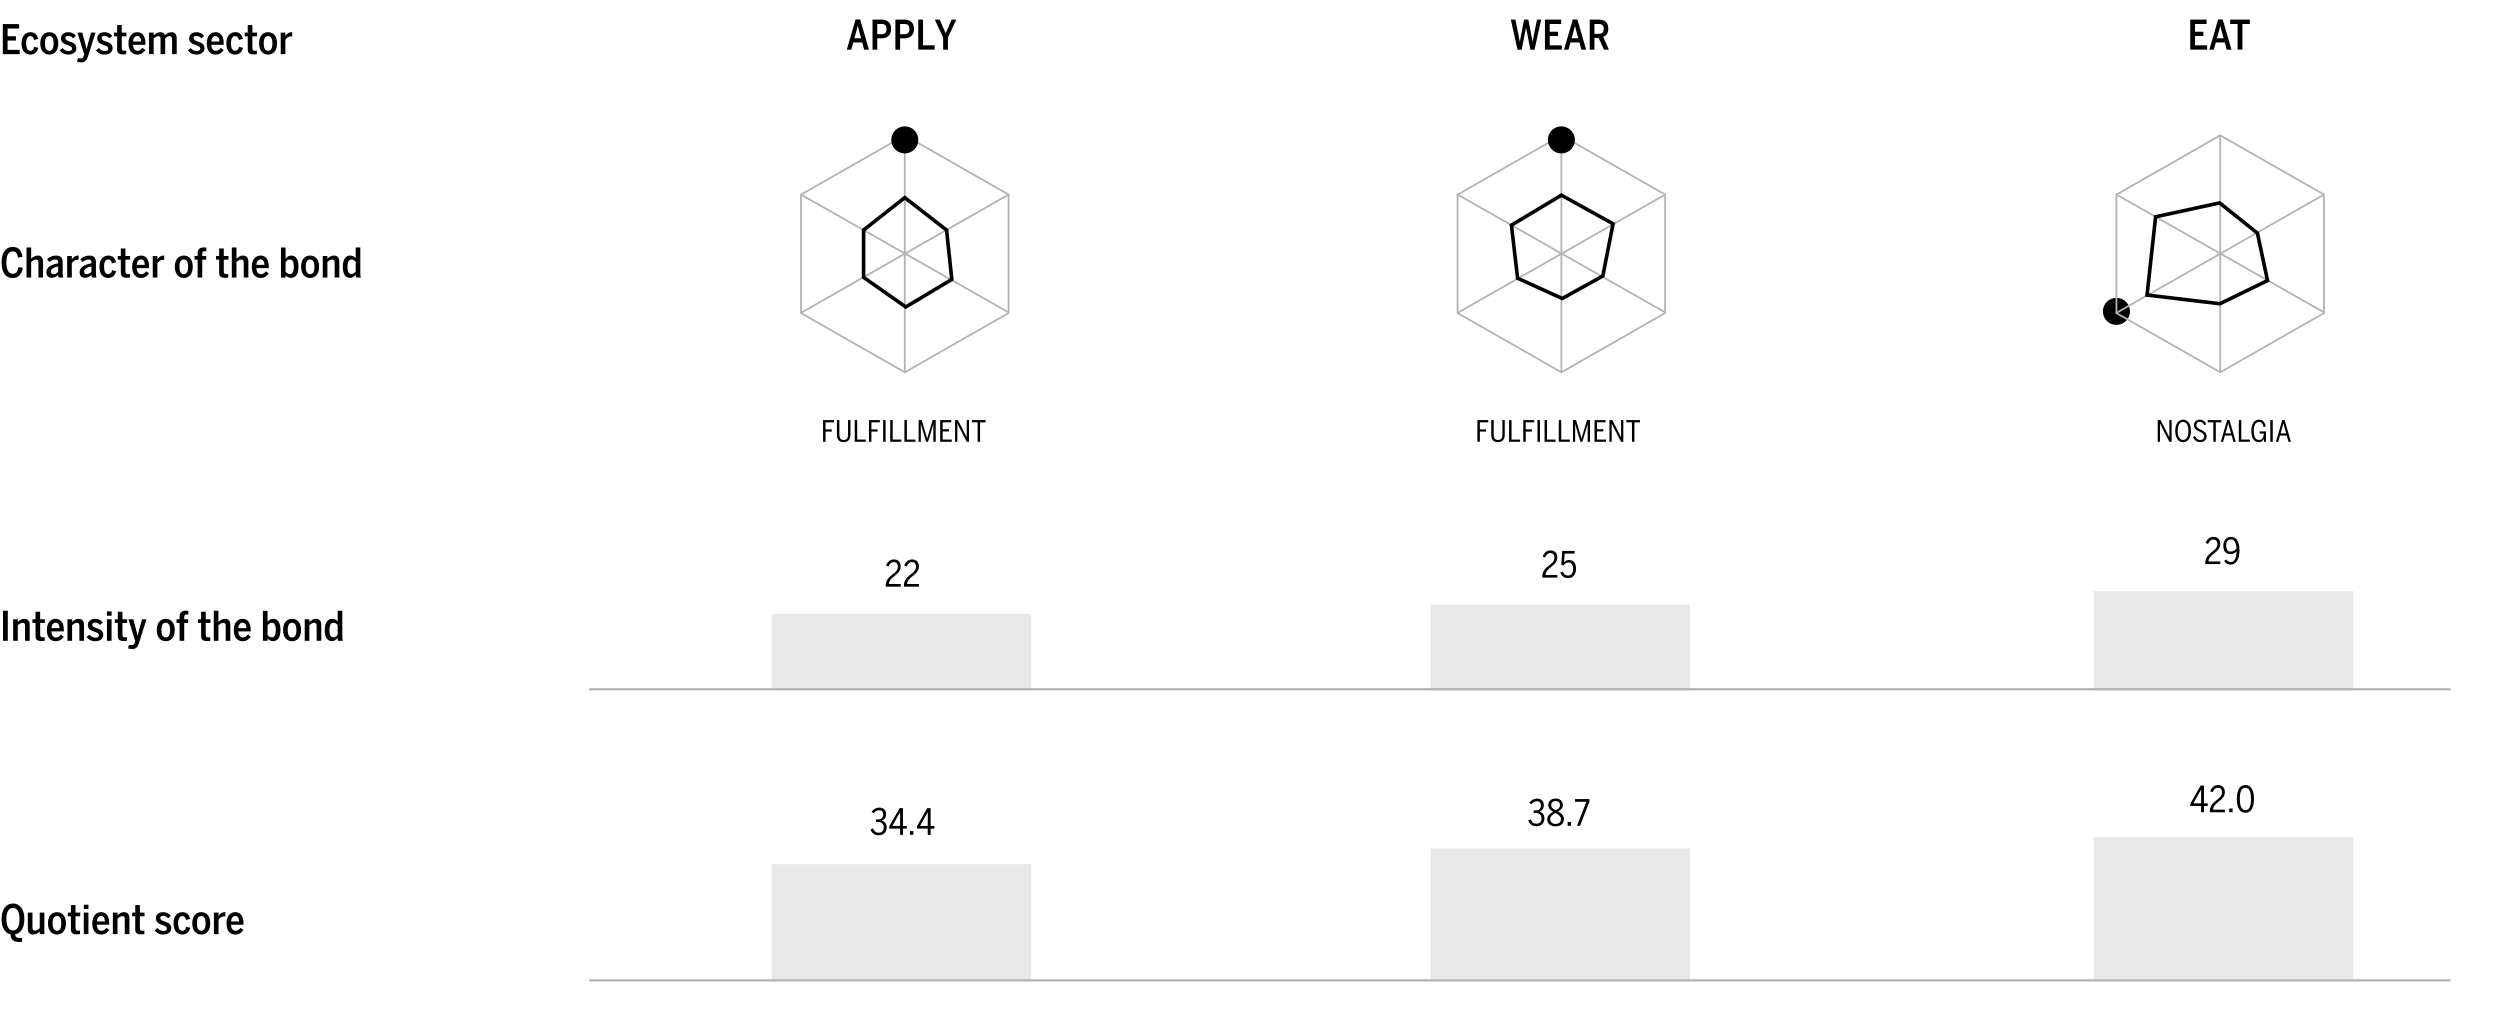 <?xml version="1.0" encoding="UTF-8"?> <svg xmlns="http://www.w3.org/2000/svg" xmlns:xlink="http://www.w3.org/1999/xlink" width="1236px" height="499px" viewBox="0 0 1236 499" version="1.1"><title>Assets / Ecosystems - Body / body_at-a-glance_desktop</title><g id="Assets-/-Ecosystems---Body-/-body_at-a-glance_desktop" stroke="none" stroke-width="1" fill="none" fill-rule="evenodd"><g id="Character-of-the-bon" transform="translate(0.783, 122.07)" fill="#000000" fill-rule="nonzero"><path d="M5.502,15.401 C8.534,15.401 9.959,13.252 10.522,10.341 L8.333,9.979 C7.871,12.369 7.088,13.272 5.522,13.272 C3.454,13.272 2.369,11.365 2.369,7.67 C2.369,4.116 3.434,2.209 5.482,2.209 C7.048,2.209 7.751,3.173 8.152,5.301 L10.361,4.899 C9.879,1.968 8.554,0 5.542,0 C2.249,0 0,2.55 0,7.69 C0,12.911 2.169,15.401 5.502,15.401 Z" id="Path"></path><path d="M12.329,15.14 L14.618,15.14 L14.618,7.49 C15.1,7.008 16.104,6.245 16.987,6.245 C17.871,6.245 18.212,6.747 18.212,7.791 L18.212,15.14 L20.501,15.14 L20.501,7.269 C20.501,5.301 19.517,4.277 17.891,4.277 C16.445,4.277 15.24,5.12 14.618,5.883 L14.618,0.281 L12.329,0.281 L12.329,15.14 Z" id="Path"></path><path d="M24.698,15.26 C26.063,15.26 27.248,14.718 27.971,13.795 C27.971,14.417 28.071,14.738 28.192,15.14 L30.46,15.14 C30.28,14.598 30.199,13.815 30.199,12.53 L30.199,7.63 C30.199,5.421 29.175,4.277 26.927,4.277 C25.2,4.277 23.613,5.02 22.489,6.064 L23.633,7.47 C24.396,6.807 25.461,6.245 26.645,6.245 C27.589,6.245 27.971,6.626 27.971,7.63 L27.971,8.092 C24.135,8.815 22.128,10.301 22.128,12.53 C22.128,14.297 23.192,15.26 24.698,15.26 Z M25.601,13.453 C24.838,13.453 24.356,13.032 24.356,12.148 C24.356,11.044 25.461,10.2 27.971,9.658 L27.971,12.349 C27.388,12.971 26.585,13.453 25.601,13.453 Z" id="Shape"></path><path d="M32.428,15.14 L34.717,15.14 L34.717,8.052 C35.3,7.088 36.284,6.365 37.549,6.365 C37.729,6.365 38.01,6.385 38.071,6.385 L38.131,4.277 L37.93,4.277 C36.304,4.277 35.239,5.281 34.757,6.144 L34.717,6.144 L34.717,4.498 L32.428,4.498 L32.428,15.14 Z" id="Path"></path><path d="M41.143,15.26 C42.508,15.26 43.693,14.718 44.416,13.795 C44.416,14.417 44.516,14.738 44.637,15.14 L46.906,15.14 C46.725,14.598 46.644,13.815 46.644,12.53 L46.644,7.63 C46.644,5.421 45.62,4.277 43.372,4.277 C41.645,4.277 40.058,5.02 38.934,6.064 L40.079,7.47 C40.842,6.807 41.906,6.245 43.09,6.245 C44.034,6.245 44.416,6.626 44.416,7.63 L44.416,8.092 C40.581,8.815 38.573,10.301 38.573,12.53 C38.573,14.297 39.637,15.26 41.143,15.26 Z M42.046,13.453 C41.283,13.453 40.801,13.032 40.801,12.148 C40.801,11.044 41.906,10.2 44.416,9.658 L44.416,12.349 C43.833,12.971 43.03,13.453 42.046,13.453 Z" id="Shape"></path><path d="M52.668,15.361 C54.897,15.361 56.122,13.995 56.644,12.007 L54.656,11.506 C54.315,12.991 53.672,13.473 52.729,13.473 C51.343,13.473 50.66,12.168 50.66,9.819 C50.66,7.229 51.544,6.225 52.729,6.225 C53.733,6.225 54.214,6.827 54.556,8.112 L56.604,7.61 C56.102,5.763 55.158,4.277 52.769,4.277 C50.52,4.277 48.371,5.883 48.371,9.819 C48.371,13.614 50.379,15.361 52.668,15.361 Z" id="Path"></path><path d="M61.905,15.26 C62.487,15.26 63.25,15.2 63.471,15.12 L63.471,13.353 C63.29,13.413 62.889,13.473 62.567,13.473 C61.523,13.473 61.242,13.092 61.242,11.987 L61.242,6.325 L63.551,6.325 L63.551,4.498 L61.242,4.498 L61.242,0.763 L58.953,0.763 L58.953,4.498 L57.427,4.498 L57.427,6.325 L58.953,6.325 L58.953,12.61 C58.953,14.477 59.636,15.26 61.905,15.26 Z" id="Path"></path><path d="M68.953,15.361 C70.68,15.361 72.125,14.377 72.928,13.092 L71.483,12.048 C70.82,12.951 70.178,13.493 69.053,13.493 C67.728,13.493 66.905,12.509 66.804,10.502 L72.949,10.502 L72.949,9.879 C72.949,6.024 71.302,4.277 68.913,4.277 C66.744,4.277 64.555,5.863 64.555,9.819 C64.555,13.654 66.503,15.361 68.953,15.361 Z M66.824,8.895 C67.005,6.907 67.889,6.184 68.892,6.184 C70.117,6.184 70.72,7.128 70.82,8.895 L66.824,8.895 Z" id="Shape"></path><path d="M74.736,15.14 L77.025,15.14 L77.025,8.052 C77.607,7.088 78.591,6.365 79.856,6.365 C80.037,6.365 80.318,6.385 80.378,6.385 L80.438,4.277 L80.237,4.277 C78.611,4.277 77.547,5.281 77.065,6.144 L77.025,6.144 L77.025,4.498 L74.736,4.498 L74.736,15.14 Z" id="Path"></path><path d="M90.096,15.361 C92.486,15.361 94.534,13.614 94.534,9.819 C94.534,5.984 92.486,4.277 90.096,4.277 C87.687,4.277 85.639,5.984 85.639,9.819 C85.639,13.614 87.707,15.361 90.096,15.361 Z M90.096,13.493 C88.53,13.493 87.928,11.987 87.928,9.819 C87.928,7.51 88.631,6.205 90.096,6.205 C91.622,6.205 92.245,7.67 92.245,9.819 C92.245,12.168 91.562,13.493 90.096,13.493 Z" id="Shape"></path><path d="M96.923,15.14 L99.212,15.14 L99.212,6.325 L101.16,6.325 L101.16,4.498 L99.212,4.498 L99.212,3.353 C99.212,2.349 99.795,2.108 100.558,2.108 C100.698,2.108 101.16,2.128 101.24,2.148 L101.24,0.301 C101.16,0.281 100.457,0.241 100.076,0.241 C97.666,0.241 96.923,1.446 96.923,3.193 L96.923,4.498 L95.397,4.498 L95.397,6.325 L96.923,6.325 L96.923,15.14 Z" id="Path"></path><path d="M110.517,15.26 C111.099,15.26 111.862,15.2 112.083,15.12 L112.083,13.353 C111.903,13.413 111.501,13.473 111.18,13.473 C110.136,13.473 109.855,13.092 109.855,11.987 L109.855,6.325 L112.164,6.325 L112.164,4.498 L109.855,4.498 L109.855,0.763 L107.565,0.763 L107.565,4.498 L106.039,4.498 L106.039,6.325 L107.565,6.325 L107.565,12.61 C107.565,14.477 108.248,15.26 110.517,15.26 Z" id="Path"></path><path d="M113.83,15.14 L116.119,15.14 L116.119,7.49 C116.601,7.008 117.605,6.245 118.489,6.245 C119.372,6.245 119.714,6.747 119.714,7.791 L119.714,15.14 L122.003,15.14 L122.003,7.269 C122.003,5.301 121.019,4.277 119.392,4.277 C117.947,4.277 116.742,5.12 116.119,5.883 L116.119,0.281 L113.83,0.281 L113.83,15.14 Z" id="Path"></path><path d="M128.107,15.361 C129.834,15.361 131.279,14.377 132.082,13.092 L130.637,12.048 C129.974,12.951 129.332,13.493 128.207,13.493 C126.882,13.493 126.059,12.509 125.958,10.502 L132.103,10.502 L132.103,9.879 C132.103,6.024 130.456,4.277 128.067,4.277 C125.898,4.277 123.709,5.863 123.709,9.819 C123.709,13.654 125.657,15.361 128.107,15.361 Z M125.978,8.895 C126.159,6.907 127.043,6.184 128.046,6.184 C129.271,6.184 129.874,7.128 129.974,8.895 L125.978,8.895 Z" id="Shape"></path><path d="M143.126,15.301 C145.214,15.301 146.801,13.634 146.801,9.799 C146.801,5.984 145.335,4.277 143.267,4.277 C141.921,4.277 141.038,5 140.415,5.803 L140.415,0.301 L138.126,0.301 L138.126,15.14 L140.415,15.14 L140.415,13.995 C141.058,14.819 141.901,15.301 143.126,15.301 Z M142.504,13.433 C141.721,13.433 140.998,13.011 140.415,12.289 L140.415,7.449 C140.978,6.827 141.64,6.225 142.484,6.225 C143.749,6.225 144.492,7.349 144.492,9.819 C144.492,12.389 143.749,13.433 142.504,13.433 Z" id="Shape"></path><path d="M152.543,15.361 C154.933,15.361 156.981,13.614 156.981,9.819 C156.981,5.984 154.933,4.277 152.543,4.277 C150.134,4.277 148.086,5.984 148.086,9.819 C148.086,13.614 150.154,15.361 152.543,15.361 Z M152.543,13.493 C150.977,13.493 150.375,11.987 150.375,9.819 C150.375,7.51 151.078,6.205 152.543,6.205 C154.069,6.205 154.692,7.67 154.692,9.819 C154.692,12.168 154.009,13.493 152.543,13.493 Z" id="Shape"></path><path d="M158.788,15.14 L161.077,15.14 L161.077,7.49 C161.559,7.008 162.563,6.245 163.446,6.245 C164.33,6.245 164.671,6.747 164.671,7.791 L164.671,15.14 L166.96,15.14 L166.96,7.269 C166.96,5.301 165.977,4.277 164.35,4.277 C162.904,4.277 161.7,5.12 161.077,5.883 L161.077,4.498 L158.788,4.498 L158.788,15.14 Z" id="Path"></path><path d="M172.221,15.301 C173.567,15.301 174.45,14.558 175.072,13.754 C175.072,14.096 175.153,14.819 175.273,15.14 L177.623,15.14 C177.422,14.598 177.362,13.815 177.362,12.53 L177.362,0.281 L175.072,0.281 L175.072,5.622 C174.39,4.759 173.587,4.277 172.362,4.277 C170.274,4.277 168.687,5.984 168.687,9.819 C168.687,13.634 170.153,15.301 172.221,15.301 Z M173.004,13.433 C171.739,13.433 170.996,12.349 170.996,9.879 C170.996,7.309 171.739,6.225 172.984,6.225 C173.767,6.225 174.49,6.646 175.072,7.369 L175.072,12.228 C174.651,12.73 173.727,13.433 173.004,13.433 Z" id="Shape"></path></g><g id="Ecosystem-sector" transform="translate(1.385, 11.914)" fill="#000000" fill-rule="nonzero"><polygon id="Path" points="0 14.859 8.353 14.859 8.353 12.73 2.369 12.73 2.369 8.132 6.486 8.132 6.486 6.004 2.369 6.004 2.369 2.189 8.052 2.189 8.052 0 0 0"></polygon><path d="M13.554,15.08 C15.782,15.08 17.007,13.714 17.529,11.726 L15.541,11.224 C15.2,12.71 14.558,13.192 13.614,13.192 C12.228,13.192 11.546,11.887 11.546,9.538 C11.546,6.947 12.429,5.944 13.614,5.944 C14.618,5.944 15.1,6.546 15.441,7.831 L17.489,7.329 C16.987,5.482 16.043,3.996 13.654,3.996 C11.405,3.996 9.257,5.602 9.257,9.538 C9.257,13.333 11.265,15.08 13.554,15.08 Z" id="Path"></path><path d="M22.991,15.08 C25.38,15.08 27.428,13.333 27.428,9.538 C27.428,5.703 25.38,3.996 22.991,3.996 C20.581,3.996 18.533,5.703 18.533,9.538 C18.533,13.333 20.601,15.08 22.991,15.08 Z M22.991,13.212 C21.425,13.212 20.822,11.706 20.822,9.538 C20.822,7.229 21.525,5.923 22.991,5.923 C24.517,5.923 25.139,7.389 25.139,9.538 C25.139,11.887 24.457,13.212 22.991,13.212 Z" id="Shape"></path><path d="M32.448,15.08 C34.577,15.08 36.384,13.955 36.384,11.967 C36.384,8.012 30.942,9.196 30.942,6.907 C30.942,6.205 31.444,5.803 32.408,5.803 C33.372,5.803 34.235,6.365 34.818,7.048 L36.183,5.803 C35.32,4.679 33.934,3.996 32.428,3.996 C30.38,3.996 28.774,5.1 28.774,7.028 C28.774,10.943 34.235,9.799 34.235,12.108 C34.235,12.931 33.573,13.313 32.489,13.313 C31.424,13.313 30.32,12.791 29.537,11.827 L28.131,13.011 C29.055,14.256 30.501,15.08 32.448,15.08 Z" id="Path"></path><path d="M38.793,18.915 C40.721,18.915 41.504,17.931 42.127,15.963 L45.821,4.217 L43.613,4.217 L42.287,8.955 C41.966,10.16 41.725,11.104 41.444,12.309 L41.404,12.309 C41.163,11.124 40.922,10.22 40.601,9.056 L39.275,4.217 L36.906,4.217 L40.239,14.979 L40.018,15.682 C39.717,16.606 39.376,17.007 38.573,17.007 C37.97,17.007 37.408,16.887 37.147,16.827 L36.705,18.634 C37.087,18.754 37.81,18.915 38.793,18.915 Z" id="Path"></path><path d="M50.359,15.08 C52.488,15.08 54.295,13.955 54.295,11.967 C54.295,8.012 48.853,9.196 48.853,6.907 C48.853,6.205 49.355,5.803 50.319,5.803 C51.283,5.803 52.146,6.365 52.729,7.048 L54.094,5.803 C53.231,4.679 51.845,3.996 50.339,3.996 C48.291,3.996 46.685,5.1 46.685,7.028 C46.685,10.943 52.146,9.799 52.146,12.108 C52.146,12.931 51.484,13.313 50.399,13.313 C49.335,13.313 48.231,12.791 47.448,11.827 L46.042,13.011 C46.966,14.256 48.411,15.08 50.359,15.08 Z" id="Path"></path><path d="M59.475,14.979 C60.058,14.979 60.821,14.919 61.041,14.839 L61.041,13.072 C60.861,13.132 60.459,13.192 60.138,13.192 C59.094,13.192 58.813,12.811 58.813,11.706 L58.813,6.044 L61.122,6.044 L61.122,4.217 L58.813,4.217 L58.813,0.482 L56.524,0.482 L56.524,4.217 L54.998,4.217 L54.998,6.044 L56.524,6.044 L56.524,12.329 C56.524,14.196 57.206,14.979 59.475,14.979 Z" id="Path"></path><path d="M66.523,15.08 C68.25,15.08 69.696,14.096 70.499,12.811 L69.053,11.767 C68.391,12.67 67.748,13.212 66.624,13.212 C65.298,13.212 64.475,12.228 64.375,10.22 L70.519,10.22 L70.519,9.598 C70.519,5.743 68.872,3.996 66.483,3.996 C64.314,3.996 62.126,5.582 62.126,9.538 C62.126,13.373 64.073,15.08 66.523,15.08 Z M64.395,8.614 C64.575,6.626 65.459,5.903 66.463,5.903 C67.688,5.903 68.29,6.847 68.391,8.614 L64.395,8.614 Z" id="Shape"></path><path d="M72.306,14.859 L74.595,14.859 L74.595,7.188 C75.298,6.506 76.141,5.964 76.824,5.964 C77.748,5.964 77.988,6.466 77.988,7.51 L77.988,14.859 L80.278,14.859 L80.278,7.028 C80.739,6.646 81.583,5.964 82.466,5.964 C83.35,5.964 83.691,6.466 83.691,7.51 L83.691,14.859 L85.98,14.859 L85.98,6.988 C85.98,5.02 84.996,3.996 83.37,3.996 C81.924,3.996 80.8,4.799 80.137,5.562 C79.876,4.458 79.193,3.996 77.748,3.996 C76.483,3.996 75.218,4.839 74.595,5.602 L74.595,4.217 L72.306,4.217 L72.306,14.859 Z" id="Path"></path><path d="M95.799,15.08 C97.927,15.08 99.734,13.955 99.734,11.967 C99.734,8.012 94.293,9.196 94.293,6.907 C94.293,6.205 94.795,5.803 95.759,5.803 C96.723,5.803 97.586,6.365 98.168,7.048 L99.534,5.803 C98.67,4.679 97.285,3.996 95.779,3.996 C93.731,3.996 92.124,5.1 92.124,7.028 C92.124,10.943 97.586,9.799 97.586,12.108 C97.586,12.931 96.923,13.313 95.839,13.313 C94.775,13.313 93.671,12.791 92.887,11.827 L91.482,13.011 C92.406,14.256 93.851,15.08 95.799,15.08 Z" id="Path"></path><path d="M105.236,15.08 C106.963,15.08 108.409,14.096 109.212,12.811 L107.766,11.767 C107.104,12.67 106.461,13.212 105.337,13.212 C104.011,13.212 103.188,12.228 103.088,10.22 L109.232,10.22 L109.232,9.598 C109.232,5.743 107.586,3.996 105.196,3.996 C103.028,3.996 100.839,5.582 100.839,9.538 C100.839,13.373 102.787,15.08 105.236,15.08 Z M103.108,8.614 C103.289,6.626 104.172,5.903 105.176,5.903 C106.401,5.903 107.003,6.847 107.104,8.614 L103.108,8.614 Z" id="Shape"></path><path d="M114.814,15.08 C117.043,15.08 118.268,13.714 118.79,11.726 L116.802,11.224 C116.461,12.71 115.818,13.192 114.874,13.192 C113.489,13.192 112.806,11.887 112.806,9.538 C112.806,6.947 113.69,5.944 114.874,5.944 C115.878,5.944 116.36,6.546 116.702,7.831 L118.75,7.329 C118.248,5.482 117.304,3.996 114.915,3.996 C112.666,3.996 110.517,5.602 110.517,9.538 C110.517,13.333 112.525,15.08 114.814,15.08 Z" id="Path"></path><path d="M124.051,14.979 C124.633,14.979 125.396,14.919 125.617,14.839 L125.617,13.072 C125.436,13.132 125.035,13.192 124.713,13.192 C123.669,13.192 123.388,12.811 123.388,11.706 L123.388,6.044 L125.697,6.044 L125.697,4.217 L123.388,4.217 L123.388,0.482 L121.099,0.482 L121.099,4.217 L119.573,4.217 L119.573,6.044 L121.099,6.044 L121.099,12.329 C121.099,14.196 121.782,14.979 124.051,14.979 Z" id="Path"></path><path d="M131.159,15.08 C133.548,15.08 135.596,13.333 135.596,9.538 C135.596,5.703 133.548,3.996 131.159,3.996 C128.749,3.996 126.701,5.703 126.701,9.538 C126.701,13.333 128.769,15.08 131.159,15.08 Z M131.159,13.212 C129.593,13.212 128.99,11.706 128.99,9.538 C128.99,7.229 129.693,5.923 131.159,5.923 C132.685,5.923 133.307,7.389 133.307,9.538 C133.307,11.887 132.625,13.212 131.159,13.212 Z" id="Shape"></path><path d="M137.403,14.859 L139.693,14.859 L139.693,7.771 C140.275,6.807 141.259,6.084 142.524,6.084 C142.704,6.084 142.986,6.104 143.046,6.104 L143.106,3.996 L142.905,3.996 C141.279,3.996 140.215,5 139.733,5.863 L139.693,5.863 L139.693,4.217 L137.403,4.217 L137.403,14.859 Z" id="Path"></path></g><g id="Intensity-of-the-bon" transform="translate(1.486, 301.91)" fill="#000000" fill-rule="nonzero"><polygon id="Path" points="0 14.899 2.369 14.899 2.369 0.04 0 0.04"></polygon><path d="M5.02,14.899 L7.309,14.899 L7.309,7.249 C7.791,6.767 8.795,6.004 9.678,6.004 C10.562,6.004 10.903,6.506 10.903,7.55 L10.903,14.899 L13.192,14.899 L13.192,7.028 C13.192,5.06 12.208,4.036 10.582,4.036 C9.136,4.036 7.931,4.879 7.309,5.642 L7.309,4.257 L5.02,4.257 L5.02,14.899 Z" id="Path"></path><path d="M19.035,15.019 C19.618,15.019 20.381,14.959 20.601,14.879 L20.601,13.112 C20.421,13.172 20.019,13.232 19.698,13.232 C18.654,13.232 18.373,12.851 18.373,11.746 L18.373,6.084 L20.682,6.084 L20.682,4.257 L18.373,4.257 L18.373,0.522 L16.084,0.522 L16.084,4.257 L14.558,4.257 L14.558,6.084 L16.084,6.084 L16.084,12.369 C16.084,14.236 16.766,15.019 19.035,15.019 Z" id="Path"></path><path d="M26.083,15.12 C27.81,15.12 29.256,14.136 30.059,12.851 L28.613,11.807 C27.951,12.71 27.308,13.252 26.184,13.252 C24.858,13.252 24.035,12.269 23.935,10.261 L30.079,10.261 L30.079,9.638 C30.079,5.783 28.432,4.036 26.043,4.036 C23.874,4.036 21.686,5.622 21.686,9.578 C21.686,13.413 23.633,15.12 26.083,15.12 Z M23.955,8.654 C24.135,6.666 25.019,5.944 26.023,5.944 C27.248,5.944 27.85,6.887 27.951,8.654 L23.955,8.654 Z" id="Shape"></path><path d="M31.866,14.899 L34.155,14.899 L34.155,7.249 C34.637,6.767 35.641,6.004 36.524,6.004 C37.408,6.004 37.749,6.506 37.749,7.55 L37.749,14.899 L40.038,14.899 L40.038,7.028 C40.038,5.06 39.054,4.036 37.428,4.036 C35.982,4.036 34.778,4.879 34.155,5.642 L34.155,4.257 L31.866,4.257 L31.866,14.899 Z" id="Path"></path><path d="M45.62,15.12 C47.749,15.12 49.556,13.995 49.556,12.007 C49.556,8.052 44.114,9.237 44.114,6.947 C44.114,6.245 44.616,5.843 45.58,5.843 C46.544,5.843 47.408,6.405 47.99,7.088 L49.355,5.843 C48.492,4.719 47.106,4.036 45.6,4.036 C43.552,4.036 41.946,5.14 41.946,7.068 C41.946,10.983 47.408,9.839 47.408,12.148 C47.408,12.971 46.745,13.353 45.661,13.353 C44.596,13.353 43.492,12.831 42.709,11.867 L41.303,13.052 C42.227,14.297 43.673,15.12 45.62,15.12 Z" id="Path"></path><path d="M51.383,2.51 L53.692,2.51 L53.692,0.361 L51.383,0.361 L51.383,2.51 Z M51.383,14.899 L53.672,14.899 L53.672,4.257 L51.383,4.257 L51.383,14.899 Z" id="Shape"></path><path d="M59.716,15.019 C60.299,15.019 61.062,14.959 61.282,14.879 L61.282,13.112 C61.102,13.172 60.7,13.232 60.379,13.232 C59.335,13.232 59.054,12.851 59.054,11.746 L59.054,6.084 L61.363,6.084 L61.363,4.257 L59.054,4.257 L59.054,0.522 L56.765,0.522 L56.765,4.257 L55.238,4.257 L55.238,6.084 L56.765,6.084 L56.765,12.369 C56.765,14.236 57.447,15.019 59.716,15.019 Z" id="Path"></path><path d="M63.913,18.955 C65.84,18.955 66.624,17.971 67.246,16.003 L70.941,4.257 L68.732,4.257 L67.407,8.996 C67.085,10.2 66.844,11.144 66.563,12.349 L66.523,12.349 C66.282,11.164 66.041,10.261 65.72,9.096 L64.395,4.257 L62.025,4.257 L65.359,15.019 L65.138,15.722 C64.836,16.646 64.495,17.047 63.692,17.047 C63.09,17.047 62.527,16.927 62.266,16.867 L61.825,18.674 C62.206,18.794 62.929,18.955 63.913,18.955 Z" id="Path"></path><path d="M80.478,15.12 C82.868,15.12 84.916,13.373 84.916,9.578 C84.916,5.743 82.868,4.036 80.478,4.036 C78.069,4.036 76.021,5.743 76.021,9.578 C76.021,13.373 78.089,15.12 80.478,15.12 Z M80.478,13.252 C78.912,13.252 78.31,11.746 78.31,9.578 C78.31,7.269 79.013,5.964 80.478,5.964 C82.004,5.964 82.627,7.429 82.627,9.578 C82.627,11.927 81.944,13.252 80.478,13.252 Z" id="Shape"></path><path d="M87.305,14.899 L89.594,14.899 L89.594,6.084 L91.542,6.084 L91.542,4.257 L89.594,4.257 L89.594,3.112 C89.594,2.108 90.177,1.867 90.94,1.867 C91.08,1.867 91.542,1.887 91.622,1.908 L91.622,0.06 C91.542,0.04 90.839,0 90.458,0 C88.048,0 87.305,1.205 87.305,2.952 L87.305,4.257 L85.779,4.257 L85.779,6.084 L87.305,6.084 L87.305,14.899 Z" id="Path"></path><path d="M100.899,15.019 C101.481,15.019 102.244,14.959 102.465,14.879 L102.465,13.112 C102.285,13.172 101.883,13.232 101.562,13.232 C100.518,13.232 100.236,12.851 100.236,11.746 L100.236,6.084 L102.546,6.084 L102.546,4.257 L100.236,4.257 L100.236,0.522 L97.947,0.522 L97.947,4.257 L96.421,4.257 L96.421,6.084 L97.947,6.084 L97.947,12.369 C97.947,14.236 98.63,15.019 100.899,15.019 Z" id="Path"></path><path d="M104.212,14.899 L106.501,14.899 L106.501,7.249 C106.983,6.767 107.987,6.004 108.871,6.004 C109.754,6.004 110.095,6.506 110.095,7.55 L110.095,14.899 L112.385,14.899 L112.385,7.028 C112.385,5.06 111.401,4.036 109.774,4.036 C108.328,4.036 107.124,4.879 106.501,5.642 L106.501,0.04 L104.212,0.04 L104.212,14.899 Z" id="Path"></path><path d="M118.489,15.12 C120.216,15.12 121.661,14.136 122.464,12.851 L121.019,11.807 C120.356,12.71 119.714,13.252 118.589,13.252 C117.264,13.252 116.441,12.269 116.34,10.261 L122.484,10.261 L122.484,9.638 C122.484,5.783 120.838,4.036 118.449,4.036 C116.28,4.036 114.091,5.622 114.091,9.578 C114.091,13.413 116.039,15.12 118.489,15.12 Z M116.36,8.654 C116.541,6.666 117.424,5.944 118.428,5.944 C119.653,5.944 120.256,6.887 120.356,8.654 L116.36,8.654 Z" id="Shape"></path><path d="M133.508,15.06 C135.596,15.06 137.183,13.393 137.183,9.558 C137.183,5.743 135.717,4.036 133.649,4.036 C132.303,4.036 131.42,4.759 130.797,5.562 L130.797,0.06 L128.508,0.06 L128.508,14.899 L130.797,14.899 L130.797,13.754 C131.44,14.578 132.283,15.06 133.508,15.06 Z M132.886,13.192 C132.103,13.192 131.38,12.771 130.797,12.048 L130.797,7.209 C131.36,6.586 132.022,5.984 132.866,5.984 C134.131,5.984 134.873,7.108 134.873,9.578 C134.873,12.148 134.131,13.192 132.886,13.192 Z" id="Shape"></path><path d="M142.925,15.12 C145.315,15.12 147.363,13.373 147.363,9.578 C147.363,5.743 145.315,4.036 142.925,4.036 C140.516,4.036 138.468,5.743 138.468,9.578 C138.468,13.373 140.536,15.12 142.925,15.12 Z M142.925,13.252 C141.359,13.252 140.757,11.746 140.757,9.578 C140.757,7.269 141.46,5.964 142.925,5.964 C144.451,5.964 145.074,7.429 145.074,9.578 C145.074,11.927 144.391,13.252 142.925,13.252 Z" id="Shape"></path><path d="M149.17,14.899 L151.459,14.899 L151.459,7.249 C151.941,6.767 152.945,6.004 153.828,6.004 C154.712,6.004 155.053,6.506 155.053,7.55 L155.053,14.899 L157.342,14.899 L157.342,7.028 C157.342,5.06 156.358,4.036 154.732,4.036 C153.286,4.036 152.082,4.879 151.459,5.642 L151.459,4.257 L149.17,4.257 L149.17,14.899 Z" id="Path"></path><path d="M162.603,15.06 C163.948,15.06 164.832,14.317 165.454,13.513 C165.454,13.855 165.535,14.578 165.655,14.899 L168.005,14.899 C167.804,14.357 167.743,13.574 167.743,12.289 L167.743,0.04 L165.454,0.04 L165.454,5.381 C164.772,4.518 163.969,4.036 162.744,4.036 C160.655,4.036 159.069,5.743 159.069,9.578 C159.069,13.393 160.535,15.06 162.603,15.06 Z M163.386,13.192 C162.121,13.192 161.378,12.108 161.378,9.638 C161.378,7.068 162.121,5.984 163.366,5.984 C164.149,5.984 164.872,6.405 165.454,7.128 L165.454,11.987 C165.033,12.489 164.109,13.192 163.386,13.192 Z" id="Shape"></path></g><g id="Quotient-score" transform="translate(0.783, 446.687)" fill="#000000" fill-rule="nonzero"><path d="M8.554,19.015 L10.14,19.015 L10.14,17.027 L9.297,17.027 C7.67,17.027 6.867,16.786 6.686,15.26 C9.317,14.819 11.265,12.369 11.265,7.71 C11.265,2.55 8.795,0 5.662,0 C2.49,0 0,2.55 0,7.71 C0,12.188 1.847,14.718 4.417,15.22 C4.438,17.409 5.502,19.015 8.554,19.015 Z M5.662,13.333 C3.594,13.333 2.369,11.325 2.369,7.71 C2.369,4.096 3.594,2.189 5.662,2.189 C7.69,2.189 8.875,4.096 8.875,7.71 C8.875,11.325 7.69,13.333 5.662,13.333 Z" id="Shape"></path><path d="M15.582,15.361 C17.027,15.361 18.152,14.558 18.855,13.754 L18.855,15.14 L21.144,15.14 L21.144,4.498 L18.855,4.498 L18.855,12.168 C18.172,12.831 17.369,13.413 16.525,13.413 C15.602,13.413 15.26,12.931 15.26,11.887 L15.26,4.498 L12.971,4.498 L12.971,12.369 C12.971,14.337 13.955,15.361 15.582,15.361 Z" id="Path"></path><path d="M27.388,15.361 C29.778,15.361 31.826,13.614 31.826,9.819 C31.826,5.984 29.778,4.277 27.388,4.277 C24.979,4.277 22.931,5.984 22.931,9.819 C22.931,13.614 24.999,15.361 27.388,15.361 Z M27.388,13.493 C25.822,13.493 25.22,11.987 25.22,9.819 C25.22,7.51 25.923,6.205 27.388,6.205 C28.914,6.205 29.537,7.67 29.537,9.819 C29.537,12.168 28.854,13.493 27.388,13.493 Z" id="Shape"></path><path d="M37.227,15.26 C37.81,15.26 38.573,15.2 38.793,15.12 L38.793,13.353 C38.613,13.413 38.211,13.473 37.89,13.473 C36.846,13.473 36.565,13.092 36.565,11.987 L36.565,6.325 L38.874,6.325 L38.874,4.498 L36.565,4.498 L36.565,0.763 L34.276,0.763 L34.276,4.498 L32.75,4.498 L32.75,6.325 L34.276,6.325 L34.276,12.61 C34.276,14.477 34.958,15.26 37.227,15.26 Z" id="Path"></path><path d="M40.641,2.751 L42.95,2.751 L42.95,0.602 L40.641,0.602 L40.641,2.751 Z M40.641,15.14 L42.93,15.14 L42.93,4.498 L40.641,4.498 L40.641,15.14 Z" id="Shape"></path><path d="M49.235,15.361 C50.962,15.361 52.407,14.377 53.21,13.092 L51.765,12.048 C51.102,12.951 50.46,13.493 49.335,13.493 C48.01,13.493 47.187,12.509 47.086,10.502 L53.231,10.502 L53.231,9.879 C53.231,6.024 51.584,4.277 49.195,4.277 C47.026,4.277 44.837,5.863 44.837,9.819 C44.837,13.654 46.785,15.361 49.235,15.361 Z M47.106,8.895 C47.287,6.907 48.171,6.184 49.175,6.184 C50.399,6.184 51.002,7.128 51.102,8.895 L47.106,8.895 Z" id="Shape"></path><path d="M55.018,15.14 L57.307,15.14 L57.307,7.49 C57.789,7.008 58.793,6.245 59.676,6.245 C60.56,6.245 60.901,6.747 60.901,7.791 L60.901,15.14 L63.19,15.14 L63.19,7.269 C63.19,5.301 62.206,4.277 60.58,4.277 C59.134,4.277 57.929,5.12 57.307,5.883 L57.307,4.498 L55.018,4.498 L55.018,15.14 Z" id="Path"></path><path d="M69.033,15.26 C69.615,15.26 70.378,15.2 70.599,15.12 L70.599,13.353 C70.419,13.413 70.017,13.473 69.696,13.473 C68.652,13.473 68.37,13.092 68.37,11.987 L68.37,6.325 L70.68,6.325 L70.68,4.498 L68.37,4.498 L68.37,0.763 L66.081,0.763 L66.081,4.498 L64.555,4.498 L64.555,6.325 L66.081,6.325 L66.081,12.61 C66.081,14.477 66.764,15.26 69.033,15.26 Z" id="Path"></path><path d="M79.956,15.361 C82.085,15.361 83.892,14.236 83.892,12.248 C83.892,8.293 78.45,9.477 78.45,7.188 C78.45,6.486 78.952,6.084 79.916,6.084 C80.88,6.084 81.743,6.646 82.326,7.329 L83.691,6.084 C82.828,4.96 81.442,4.277 79.936,4.277 C77.888,4.277 76.282,5.381 76.282,7.309 C76.282,11.224 81.743,10.08 81.743,12.389 C81.743,13.212 81.081,13.594 79.996,13.594 C78.932,13.594 77.828,13.072 77.045,12.108 L75.639,13.293 C76.563,14.538 78.009,15.361 79.956,15.361 Z" id="Path"></path><path d="M89.293,15.361 C91.522,15.361 92.747,13.995 93.269,12.007 L91.281,11.506 C90.94,12.991 90.297,13.473 89.353,13.473 C87.968,13.473 87.285,12.168 87.285,9.819 C87.285,7.229 88.169,6.225 89.353,6.225 C90.357,6.225 90.839,6.827 91.181,8.112 L93.229,7.61 C92.727,5.763 91.783,4.277 89.394,4.277 C87.145,4.277 84.996,5.883 84.996,9.819 C84.996,13.614 87.004,15.361 89.293,15.361 Z" id="Path"></path><path d="M98.731,15.361 C101.12,15.361 103.168,13.614 103.168,9.819 C103.168,5.984 101.12,4.277 98.731,4.277 C96.321,4.277 94.273,5.984 94.273,9.819 C94.273,13.614 96.341,15.361 98.731,15.361 Z M98.731,13.493 C97.164,13.493 96.562,11.987 96.562,9.819 C96.562,7.51 97.265,6.205 98.731,6.205 C100.257,6.205 100.879,7.67 100.879,9.819 C100.879,12.168 100.196,13.493 98.731,13.493 Z" id="Shape"></path><path d="M104.975,15.14 L107.264,15.14 L107.264,8.052 C107.847,7.088 108.83,6.365 110.095,6.365 C110.276,6.365 110.557,6.385 110.618,6.385 L110.678,4.277 L110.477,4.277 C108.851,4.277 107.786,5.281 107.304,6.144 L107.264,6.144 L107.264,4.498 L104.975,4.498 L104.975,15.14 Z" id="Path"></path><path d="M115.597,15.361 C117.324,15.361 118.77,14.377 119.573,13.092 L118.127,12.048 C117.465,12.951 116.822,13.493 115.698,13.493 C114.372,13.493 113.549,12.509 113.449,10.502 L119.593,10.502 L119.593,9.879 C119.593,6.024 117.947,4.277 115.557,4.277 C113.388,4.277 111.2,5.863 111.2,9.819 C111.2,13.654 113.148,15.361 115.597,15.361 Z M113.469,8.895 C113.65,6.907 114.533,6.184 115.537,6.184 C116.762,6.184 117.364,7.128 117.465,8.895 L113.469,8.895 Z" id="Shape"></path></g><g id="EAT" transform="translate(1082.861, 9.623)" fill="#000000" fill-rule="nonzero"><polygon id="Path" points="0 14.919 8.353 14.919 8.353 12.791 2.369 12.791 2.369 8.192 6.486 8.192 6.486 6.064 2.369 6.064 2.369 2.249 8.052 2.249 8.052 0.06 0 0.06"></polygon><path d="M12.63,11.365 L17.047,11.365 L18.011,14.919 L20.381,14.919 L16.043,0 L13.774,0 L9.437,14.919 L11.646,14.919 L12.63,11.365 Z M16.485,9.297 L13.192,9.297 L13.694,7.47 C14.156,5.823 14.517,4.598 14.839,3.173 L14.879,3.173 C15.18,4.578 15.541,5.823 16.003,7.49 L16.485,9.297 Z" id="Shape"></path><polygon id="Path" points="23.413 14.919 25.782 14.919 25.782 2.249 29.457 2.249 29.457 0.06 19.718 0.06 19.718 2.249 23.413 2.249"></polygon></g><g id="WEAR" transform="translate(746.948, 9.623)" fill="#000000" fill-rule="nonzero"><path d="M3.313,14.979 L5.361,14.979 L7.51,4.096 L7.55,4.096 L9.678,14.979 L11.706,14.979 L15.019,0.06 L12.931,0.06 L11.526,7.048 C11.244,8.453 11.024,9.498 10.783,11.044 L10.742,11.044 C10.522,9.437 10.301,8.433 10.02,7.028 L8.654,0.06 L6.546,0.06 L5.241,6.867 C4.94,8.353 4.759,9.216 4.478,11.044 L4.438,11.044 C4.136,9.196 3.956,8.333 3.654,6.867 L2.269,0.06 L0,0.06 L3.313,14.979 Z" id="Path"></path><polygon id="Path" points="16.867 14.919 25.22 14.919 25.22 12.791 19.236 12.791 19.236 8.192 23.352 8.192 23.352 6.064 19.236 6.064 19.236 2.249 24.919 2.249 24.919 0.06 16.867 0.06"></polygon><path d="M29.497,11.365 L33.914,11.365 L34.878,14.919 L37.247,14.919 L32.91,0 L30.641,0 L26.304,14.919 L28.513,14.919 L29.497,11.365 Z M33.352,9.297 L30.059,9.297 L30.561,7.47 C31.023,5.823 31.384,4.598 31.705,3.173 L31.746,3.173 C32.047,4.578 32.408,5.823 32.87,7.49 L33.352,9.297 Z" id="Shape"></path><path d="M39.014,14.919 L41.323,14.919 L41.323,9.116 L43.412,9.116 L46.062,14.919 L48.492,14.919 L45.641,8.594 C47.126,8.112 48.211,6.767 48.211,4.558 C48.211,1.446 46.424,0.06 43.432,0.06 L39.014,0.06 L39.014,14.919 Z M41.323,7.108 L41.323,2.229 L43.331,2.229 C45.078,2.229 45.942,2.811 45.942,4.598 C45.942,6.486 45.058,7.108 43.331,7.108 L41.323,7.108 Z" id="Shape"></path></g><g id="APPLY" transform="translate(418.665, 9.623)" fill="#000000" fill-rule="nonzero"><path d="M3.193,11.365 L7.61,11.365 L8.574,14.919 L10.943,14.919 L6.606,0 L4.337,0 L0,14.919 L2.209,14.919 L3.193,11.365 Z M7.048,9.297 L3.755,9.297 L4.257,7.47 C4.719,5.823 5.08,4.598 5.401,3.173 L5.442,3.173 C5.743,4.578 6.104,5.823 6.566,7.49 L7.048,9.297 Z" id="Shape"></path><path d="M12.71,14.919 L15.039,14.919 L15.039,9.337 L16.947,9.337 C19.557,9.337 21.907,8.233 21.907,4.638 C21.907,1.285 19.758,0.06 17.027,0.06 L12.71,0.06 L12.71,14.919 Z M15.039,7.289 L15.039,2.229 L17.007,2.229 C18.814,2.229 19.638,2.912 19.638,4.699 C19.638,6.566 18.814,7.289 17.027,7.289 L15.039,7.289 Z" id="Shape"></path><path d="M24.015,14.919 L26.344,14.919 L26.344,9.337 L28.252,9.337 C30.862,9.337 33.211,8.233 33.211,4.638 C33.211,1.285 31.063,0.06 28.332,0.06 L24.015,0.06 L24.015,14.919 Z M26.344,7.289 L26.344,2.229 L28.312,2.229 C30.119,2.229 30.942,2.912 30.942,4.699 C30.942,6.566 30.119,7.289 28.332,7.289 L26.344,7.289 Z" id="Shape"></path><polygon id="Path" points="35.32 14.919 43.412 14.919 43.412 12.791 37.689 12.791 37.689 0.06 35.32 0.06"></polygon><polygon id="Path" points="47.628 14.919 49.998 14.919 49.998 8.915 54.154 0.06 51.845 0.06 48.893 6.787 48.853 6.787 45.902 0.06 43.472 0.06 47.628 8.935"></polygon></g><g id="34.4" transform="translate(430.36, 399.286)" fill="#000000" fill-rule="nonzero"><path d="M4.105,13.672 C6.461,13.672 8.032,12.101 8.032,9.87 C8.032,7.907 7.014,6.872 5.569,6.408 C6.782,6.015 7.728,4.926 7.728,3.248 C7.728,1.481 6.693,0 4.337,0 C2.713,0 1.428,0.839 0.553,2.088 L1.606,2.802 C2.249,1.91 3.07,1.303 4.194,1.303 C5.729,1.303 6.283,2.213 6.283,3.373 C6.283,4.962 5.497,5.854 3.48,5.854 L2.713,5.854 L2.713,7.068 L3.177,7.068 C5.604,7.068 6.586,8.032 6.586,9.87 C6.586,11.369 5.64,12.405 4.052,12.405 C2.784,12.405 1.874,11.869 1.249,10.263 L0,10.78 C0.678,12.547 1.892,13.672 4.105,13.672 Z" id="Path"></path><path d="M14.636,13.458 L16.064,13.458 L16.064,10.37 L17.92,10.37 L17.92,9.049 L16.064,9.049 L16.064,0.25 L14.404,0.25 L9.299,9.228 L9.299,10.37 L14.636,10.37 L14.636,13.458 Z M10.834,9.049 L14.636,2.267 L14.654,2.267 L14.654,9.049 L10.834,9.049 Z" id="Shape"></path><polygon id="Path" points="19.562 13.458 21.222 13.458 21.222 11.601 19.562 11.601"></polygon><path d="M28.308,13.458 L29.735,13.458 L29.735,10.37 L31.592,10.37 L31.592,9.049 L29.735,9.049 L29.735,0.25 L28.075,0.25 L22.971,9.228 L22.971,10.37 L28.308,10.37 L28.308,13.458 Z M24.506,9.049 L28.308,2.267 L28.325,2.267 L28.325,9.049 L24.506,9.049 Z" id="Shape"></path></g><g id="38.7" transform="translate(755.54, 394.806)" fill="#000000" fill-rule="nonzero"><path d="M4.105,13.69 C6.461,13.69 8.032,12.119 8.032,9.888 C8.032,7.925 7.014,6.889 5.569,6.425 C6.782,6.033 7.728,4.944 7.728,3.266 C7.728,1.499 6.693,0.018 4.337,0.018 C2.713,0.018 1.428,0.857 0.553,2.106 L1.606,2.82 C2.249,1.928 3.07,1.321 4.194,1.321 C5.729,1.321 6.283,2.231 6.283,3.391 C6.283,4.98 5.497,5.872 3.48,5.872 L2.713,5.872 L2.713,7.086 L3.177,7.086 C5.604,7.086 6.586,8.05 6.586,9.888 C6.586,11.387 5.64,12.422 4.052,12.422 C2.784,12.422 1.874,11.887 1.249,10.281 L0,10.798 C0.678,12.565 1.892,13.69 4.105,13.69 Z" id="Path"></path><path d="M13.547,13.743 C16.188,13.743 17.67,12.208 17.67,10.299 C17.67,8.317 16.438,7.336 14.743,6.408 C16.188,5.604 17.152,4.73 17.152,3.177 C17.152,1.517 15.974,0 13.547,0 C11.155,0 9.924,1.517 9.924,3.177 C9.924,4.819 10.941,5.747 12.351,6.568 C10.673,7.461 9.406,8.478 9.406,10.334 C9.406,12.226 10.816,13.743 13.547,13.743 Z M13.636,5.836 C12.208,5.087 11.369,4.426 11.369,3.213 C11.369,2.195 12.048,1.232 13.565,1.232 C15.118,1.232 15.724,2.231 15.724,3.248 C15.724,4.426 14.993,5.105 13.636,5.836 Z M13.547,12.547 C11.905,12.547 10.87,11.584 10.87,10.227 C10.87,8.853 11.833,8.032 13.458,7.122 C15.082,7.996 16.188,8.799 16.188,10.209 C16.188,11.619 15.153,12.547 13.547,12.547 Z" id="Shape"></path><polygon id="Path" points="19.49 13.476 21.15 13.476 21.15 11.619 19.49 11.619"></polygon><polygon id="Path" points="24.113 13.476 25.612 13.476 30.289 1.499 30.289 0.268 23.114 0.268 23.114 1.606 28.754 1.606"></polygon></g><g id="42.0" transform="translate(1082.879, 388.131)" fill="#000000" fill-rule="nonzero"><path d="M5.337,13.458 L6.765,13.458 L6.765,10.37 L8.621,10.37 L8.621,9.049 L6.765,9.049 L6.765,0.25 L5.105,0.25 L0,9.228 L0,10.37 L5.337,10.37 L5.337,13.458 Z M1.535,9.049 L5.337,2.267 L5.355,2.267 L5.355,9.049 L1.535,9.049 Z" id="Shape"></path><path d="M9.656,13.458 L17.117,13.458 L17.117,12.155 L11.28,12.155 C11.298,8.514 17.099,7.835 17.099,3.498 C17.099,1.41 15.903,0 13.708,0 C11.851,0 10.602,1.142 9.834,2.999 L11.066,3.516 C11.619,2.16 12.44,1.321 13.618,1.321 C14.939,1.321 15.653,2.142 15.653,3.57 C15.653,7.55 9.656,7.461 9.656,13.172 L9.656,13.458 Z" id="Path"></path><polygon id="Path" points="19.258 13.458 20.918 13.458 20.918 11.601 19.258 11.601"></polygon><path d="M27.254,13.708 C30.021,13.708 31.485,11.298 31.485,6.854 C31.485,2.41 30.021,0 27.254,0 C24.488,0 23.007,2.41 23.007,6.854 C23.007,11.298 24.488,13.708 27.254,13.708 Z M27.254,12.405 C25.523,12.405 24.488,10.727 24.488,6.854 C24.488,2.981 25.47,1.321 27.254,1.321 C28.968,1.321 30.003,2.981 30.003,6.854 C30.003,10.727 29.021,12.405 27.254,12.405 Z" id="Shape"></path></g><g id="Fulfillment" transform="translate(406.923, 207.688)" fill="#000000" fill-rule="nonzero"><polygon id="Path" points="0 10.731 1.218 10.731 1.218 5.685 4.278 5.685 4.278 4.583 1.218 4.583 1.218 1.117 5.409 1.117 5.409 0 0 0"></polygon><path d="M10.195,10.92 C12.544,10.92 13.53,9.368 13.53,7.178 L13.53,0 L12.356,0 L12.356,7.077 C12.356,8.832 11.79,9.847 10.209,9.847 C8.614,9.847 8.063,8.832 8.063,7.048 L8.063,0 L6.845,0 L6.845,7.207 C6.845,9.441 7.816,10.92 10.195,10.92 Z" id="Path"></path><polygon id="Path" points="15.662 10.731 21.129 10.731 21.129 9.629 16.88 9.629 16.88 0 15.662 0"></polygon><polygon id="Path" points="22.681 10.731 23.899 10.731 23.899 5.685 26.959 5.685 26.959 4.583 23.899 4.583 23.899 1.117 28.09 1.117 28.09 0 22.681 0"></polygon><polygon id="Path" points="29.7 10.731 30.918 10.731 30.918 0 29.7 0"></polygon><polygon id="Path" points="33.209 10.731 38.676 10.731 38.676 9.629 34.427 9.629 34.427 0 33.209 0"></polygon><polygon id="Path" points="40.228 10.731 45.695 10.731 45.695 9.629 41.446 9.629 41.446 0 40.228 0"></polygon><path d="M47.247,10.731 L48.335,10.731 L48.335,1.929 L48.364,1.929 C48.523,2.654 48.842,3.799 49.103,4.641 L50.945,10.731 L51.902,10.731 L53.744,4.67 C54.019,3.77 54.353,2.625 54.483,1.943 L54.512,1.943 L54.512,10.731 L55.687,10.731 L55.687,0 L54.164,0 L51.51,9.035 L51.481,9.035 L48.77,0 L47.247,0 L47.247,10.731 Z" id="Path"></path><polygon id="Path" points="57.906 10.731 63.634 10.731 63.634 9.629 59.124 9.629 59.124 5.612 62.242 5.612 62.242 4.51 59.124 4.51 59.124 1.117 63.387 1.117 63.387 0 57.906 0"></polygon><path d="M65.273,10.731 L66.389,10.731 L66.389,1.784 L66.418,1.784 C66.824,2.639 67.027,3.031 67.433,3.814 L71.03,10.731 L72.146,10.731 L72.146,0 L71.03,0 L71.03,8.469 L71.001,8.469 C70.653,7.729 70.435,7.294 70.058,6.569 L66.694,0 L65.273,0 L65.273,10.731 Z" id="Path"></path><polygon id="Path" points="76.41 10.731 77.628 10.731 77.628 1.117 80.398 1.117 80.398 0 73.64 0 73.64 1.117 76.41 1.117"></polygon></g><g id="Fulfillment-Copy-2" transform="translate(730.425, 207.688)" fill="#000000" fill-rule="nonzero"><polygon id="Path" points="0 10.731 1.218 10.731 1.218 5.685 4.278 5.685 4.278 4.583 1.218 4.583 1.218 1.117 5.409 1.117 5.409 0 0 0"></polygon><path d="M10.195,10.92 C12.544,10.92 13.53,9.368 13.53,7.178 L13.53,0 L12.356,0 L12.356,7.077 C12.356,8.832 11.79,9.847 10.209,9.847 C8.614,9.847 8.063,8.832 8.063,7.048 L8.063,0 L6.845,0 L6.845,7.207 C6.845,9.441 7.816,10.92 10.195,10.92 Z" id="Path"></path><polygon id="Path" points="15.662 10.731 21.129 10.731 21.129 9.629 16.88 9.629 16.88 0 15.662 0"></polygon><polygon id="Path" points="22.681 10.731 23.899 10.731 23.899 5.685 26.959 5.685 26.959 4.583 23.899 4.583 23.899 1.117 28.09 1.117 28.09 0 22.681 0"></polygon><polygon id="Path" points="29.7 10.731 30.918 10.731 30.918 0 29.7 0"></polygon><polygon id="Path" points="33.209 10.731 38.676 10.731 38.676 9.629 34.427 9.629 34.427 0 33.209 0"></polygon><polygon id="Path" points="40.228 10.731 45.695 10.731 45.695 9.629 41.446 9.629 41.446 0 40.228 0"></polygon><path d="M47.247,10.731 L48.335,10.731 L48.335,1.929 L48.364,1.929 C48.523,2.654 48.842,3.799 49.103,4.641 L50.945,10.731 L51.902,10.731 L53.744,4.67 C54.019,3.77 54.353,2.625 54.483,1.943 L54.512,1.943 L54.512,10.731 L55.687,10.731 L55.687,0 L54.164,0 L51.51,9.035 L51.481,9.035 L48.77,0 L47.247,0 L47.247,10.731 Z" id="Path"></path><polygon id="Path" points="57.906 10.731 63.634 10.731 63.634 9.629 59.124 9.629 59.124 5.612 62.242 5.612 62.242 4.51 59.124 4.51 59.124 1.117 63.387 1.117 63.387 0 57.906 0"></polygon><path d="M65.273,10.731 L66.389,10.731 L66.389,1.784 L66.418,1.784 C66.824,2.639 67.027,3.031 67.433,3.814 L71.03,10.731 L72.146,10.731 L72.146,0 L71.03,0 L71.03,8.469 L71.001,8.469 C70.653,7.729 70.435,7.294 70.058,6.569 L66.694,0 L65.273,0 L65.273,10.731 Z" id="Path"></path><polygon id="Path" points="76.41 10.731 77.628 10.731 77.628 1.117 80.398 1.117 80.398 0 73.64 0 73.64 1.117 76.41 1.117"></polygon></g><rect id="Rectangle" fill="#B2B2B2" opacity="0.3" x="381.509" y="303.422" width="128.285" height="36.812"></rect><rect id="Rectangle-Copy-11" fill="#B2B2B2" opacity="0.3" x="381.509" y="427.245" width="128.285" height="57.561"></rect><rect id="Rectangle-Copy-10" fill="#B2B2B2" opacity="0.3" x="1035.206" y="292.267" width="128.285" height="48.525"></rect><rect id="Rectangle-Copy-15" fill="#B2B2B2" opacity="0.3" x="1035.206" y="413.859" width="128.285" height="70.278"></rect><rect id="Rectangle-Copy-9" fill="#B2B2B2" opacity="0.3" x="707.242" y="298.96" width="128.285" height="41.832"></rect><rect id="Rectangle-Copy-17" fill="#B2B2B2" opacity="0.3" x="707.242" y="419.437" width="128.285" height="64.756"></rect><g id="22" transform="translate(437.874, 276.578)" fill="#000000" fill-rule="nonzero"><path d="M0,13.458 L7.461,13.458 L7.461,12.155 L1.624,12.155 C1.642,8.514 7.443,7.835 7.443,3.498 C7.443,1.41 6.247,0 4.052,0 C2.195,0 0.946,1.142 0.178,2.999 L1.41,3.516 C1.963,2.16 2.784,1.321 3.962,1.321 C5.283,1.321 5.997,2.142 5.997,3.57 C5.997,7.55 0,7.461 0,13.172 L0,13.458 Z" id="Path"></path><path d="M8.996,13.458 L16.456,13.458 L16.456,12.155 L10.62,12.155 C10.638,8.514 16.438,7.835 16.438,3.498 C16.438,1.41 15.243,0 13.047,0 C11.191,0 9.942,1.142 9.174,2.999 L10.406,3.516 C10.959,2.16 11.78,1.321 12.958,1.321 C14.279,1.321 14.993,2.142 14.993,3.57 C14.993,7.55 8.996,7.461 8.996,13.172 L8.996,13.458 Z" id="Path"></path></g><g id="29" transform="translate(1090.259, 265.423)" fill="#000000" fill-rule="nonzero"><path d="M0,13.458 L7.461,13.458 L7.461,12.155 L1.624,12.155 C1.642,8.514 7.443,7.835 7.443,3.498 C7.443,1.41 6.247,0 4.052,0 C2.195,0 0.946,1.142 0.178,2.999 L1.41,3.516 C1.963,2.16 2.784,1.321 3.962,1.321 C5.283,1.321 5.997,2.142 5.997,3.57 C5.997,7.55 0,7.461 0,13.172 L0,13.458 Z" id="Path"></path><path d="M12.565,13.708 C15.51,13.708 16.938,10.78 16.938,6.622 C16.938,2.106 15.278,0 12.833,0 C10.388,0 8.942,1.892 8.942,4.409 C8.942,6.818 10.031,8.567 12.458,8.567 C13.725,8.567 14.761,7.943 15.492,7.086 C15.492,10.245 14.546,12.458 12.601,12.458 C11.512,12.458 10.959,11.833 10.459,11.173 L9.353,11.923 C9.924,12.779 10.852,13.708 12.565,13.708 Z M12.708,7.282 C10.977,7.282 10.37,6.068 10.37,4.373 C10.37,2.356 11.227,1.267 12.762,1.267 C14.297,1.267 15.296,2.713 15.475,5.729 C14.761,6.711 13.797,7.282 12.708,7.282 Z" id="Shape"></path></g><g id="25" transform="translate(762.491, 272.116)" fill="#000000" fill-rule="nonzero"><path d="M0,13.458 L7.461,13.458 L7.461,12.155 L1.624,12.155 C1.642,8.514 7.443,7.835 7.443,3.498 C7.443,1.41 6.247,0 4.052,0 C2.195,0 0.946,1.142 0.178,2.999 L1.41,3.516 C1.963,2.16 2.784,1.321 3.962,1.321 C5.283,1.321 5.997,2.142 5.997,3.57 C5.997,7.55 0,7.461 0,13.172 L0,13.458 Z" id="Path"></path><path d="M12.762,13.708 C15.207,13.708 16.706,11.941 16.706,9.067 C16.706,6.229 15.332,4.748 13.279,4.748 C12.101,4.748 11.298,5.23 10.78,5.997 L11.084,1.589 L15.974,1.589 L16.046,0.25 L9.87,0.25 L9.442,7.175 L10.566,7.425 C11.155,6.515 11.851,5.979 12.958,5.979 C14.35,5.979 15.26,7.086 15.26,9.138 C15.26,10.923 14.511,12.44 12.726,12.44 C11.494,12.44 10.673,11.673 10.066,10.459 L8.853,11.048 C9.674,12.672 10.816,13.708 12.762,13.708 Z" id="Path"></path></g><line x1="291.276" y1="340.792" x2="1211.554" y2="340.792" id="Path-8" stroke="#B3B3B3" stroke-width="1.116"></line><g id="Group-16" transform="translate(396.011, 66.931)"><g id="Group" stroke="#B3B3B3" stroke-linecap="round" stroke-linejoin="round" stroke-width="0.892"><line x1="0" y1="87.758" x2="102.619" y2="29.274" id="Stroke-12"></line><line x1="9.01388871e-14" y1="29.274" x2="102.628" y2="87.511" id="Stroke-14"></line><line x1="51.314" y1="0" x2="51.314" y2="117.13" id="Stroke-10"></line><polygon id="Stroke-1" points="102.628 87.839 51.321 117.13 0.009 87.856 0 29.291 51.303 3.88091197e-14 102.619 29.274"></polygon></g><path d="M51.317,30.777 L71.982,46.829 L74.555,71.2 L51.798,84.832 L30.947,70.206 L30.947,46.791 L51.317,30.777 Z" id="Path-2-Copy" stroke="#000000" stroke-width="1.785"></path></g><g id="Group-17" transform="translate(720.628, 66.931)"><g id="Group" stroke="#B3B3B3" stroke-linecap="round" stroke-linejoin="round" stroke-width="0.892"><line x1="0" y1="87.758" x2="102.619" y2="29.274" id="Stroke-12"></line><line x1="9.01388871e-14" y1="29.274" x2="102.628" y2="87.511" id="Stroke-14"></line><line x1="51.314" y1="0" x2="51.314" y2="117.13" id="Stroke-10"></line><polygon id="Stroke-1" points="102.628 87.839 51.321 117.13 0.009 87.856 0 29.291 51.303 3.88091197e-14 102.619 29.274"></polygon></g><path d="M51.327,29.567 L76.873,43.723 L71.807,69.517 L51.72,80.649 L29.676,70.626 L26.619,44.393 L51.327,29.567 Z" id="Path-2-Copy" stroke="#000000" stroke-width="1.785"></path></g><circle id="Oval" fill="#000000" cx="447.325" cy="69.162" r="6.693"></circle><circle id="Oval-Copy-3" fill="#000000" cx="771.942" cy="69.162" r="6.693"></circle><circle id="Oval-Copy-4" fill="#000000" cx="1046.361" cy="153.942" r="6.693"></circle><g id="NOSTALGIA" transform="translate(1066.777, 207.485)" fill="#000000" fill-rule="nonzero"><path d="M0,10.934 L1.117,10.934 L1.117,1.987 L1.146,1.987 C1.552,2.842 1.755,3.234 2.161,4.017 L5.757,10.934 L6.874,10.934 L6.874,0.203 L5.757,0.203 L5.757,8.672 L5.728,8.672 C5.38,7.932 5.163,7.497 4.786,6.772 L1.421,0.203 L0,0.203 L0,10.934 Z" id="Path"></path><path d="M12.544,11.137 C14.777,11.137 16.416,9.18 16.416,5.569 C16.416,1.958 14.777,0 12.544,0 C10.296,0 8.658,1.958 8.658,5.569 C8.658,9.18 10.296,11.137 12.544,11.137 Z M12.544,10.035 C10.891,10.035 9.876,8.411 9.876,5.569 C9.876,2.726 10.891,1.117 12.544,1.117 C14.168,1.117 15.183,2.726 15.183,5.569 C15.183,8.411 14.168,10.035 12.544,10.035 Z" id="Shape"></path><path d="M20.984,11.108 C22.956,11.108 24.189,9.847 24.189,8.281 C24.189,6.308 22.637,5.612 21.26,4.96 C20.143,4.409 19.099,3.872 19.099,2.625 C19.099,1.711 19.78,1.073 20.796,1.073 C21.956,1.073 22.579,1.871 22.971,2.77 L24.015,2.262 C23.493,1.03 22.507,0 20.81,0 C19.157,0 17.895,1.102 17.895,2.668 C17.895,4.641 19.432,5.322 20.796,5.975 C21.941,6.526 23,7.062 23,8.31 C23,9.354 22.246,10.035 20.984,10.035 C19.751,10.035 18.954,9.238 18.461,8.092 L17.417,8.571 C18.084,10.122 19.2,11.108 20.984,11.108 Z" id="Path"></path><polygon id="Path" points="27.495 10.934 28.714 10.934 28.714 1.32 31.483 1.32 31.483 0.203 24.726 0.203 24.726 1.32 27.495 1.32"></polygon><path d="M33.195,7.845 L36.545,7.845 L37.4,10.934 L38.618,10.934 L35.471,0.16 L34.34,0.16 L31.193,10.934 L32.339,10.934 L33.195,7.845 Z M36.255,6.787 L33.499,6.787 L33.963,5.119 C34.326,3.872 34.601,2.886 34.862,1.842 L34.891,1.842 C35.152,2.871 35.428,3.872 35.79,5.148 L36.255,6.787 Z" id="Shape"></path><polygon id="Path" points="40.097 10.934 45.565 10.934 45.565 9.832 41.316 9.832 41.316 0.203 40.097 0.203"></polygon><path d="M50.002,11.123 C51.351,11.123 52.177,10.282 52.526,9.47 L52.54,9.47 L52.54,10.934 L53.512,10.934 L53.512,5.801 L50.379,5.801 L50.379,6.845 L52.424,6.845 C52.381,8.962 51.554,10.035 50.133,10.035 C48.465,10.035 47.493,8.542 47.493,5.511 C47.493,2.61 48.509,1.117 50.075,1.117 C51.307,1.117 51.945,1.929 52.308,3.611 L53.41,3.393 C52.99,1.291 52.018,0 50.104,0 C47.711,0 46.275,2.059 46.275,5.54 C46.275,9.093 47.624,11.123 50.002,11.123 Z" id="Path"></path><polygon id="Path" points="55.658 10.934 56.876 10.934 56.876 0.203 55.658 0.203"></polygon><path d="M60.444,7.845 L63.793,7.845 L64.649,10.934 L65.867,10.934 L62.72,0.16 L61.589,0.16 L58.442,10.934 L59.588,10.934 L60.444,7.845 Z M63.503,6.787 L60.748,6.787 L61.212,5.119 C61.575,3.872 61.85,2.886 62.111,1.842 L62.14,1.842 C62.401,2.871 62.677,3.872 63.039,5.148 L63.503,6.787 Z" id="Shape"></path></g><line x1="291.276" y1="484.695" x2="1211.554" y2="484.695" id="Path-8-Copy" stroke="#B3B3B3" stroke-width="1.116"></line><g id="Group-18" transform="translate(1046.361, 66.931)"><g id="Group" stroke="#B3B3B3" stroke-linecap="round" stroke-linejoin="round" stroke-width="0.892"><line x1="0" y1="87.758" x2="102.619" y2="29.274" id="Stroke-12"></line><line x1="9.01388871e-14" y1="29.274" x2="102.628" y2="87.511" id="Stroke-14"></line><line x1="51.314" y1="0" x2="51.314" y2="117.13" id="Stroke-10"></line><polygon id="Stroke-1" points="102.628 87.839 51.321 117.13 0.009 87.856 0 29.291 51.303 3.88091197e-14 102.619 29.274"></polygon></g><path d="M50.994,33.385 L69.698,48.318 L74.704,71.777 L51.155,83.243 L15.132,78.946 L19.377,40.257 L50.994,33.385 Z" id="Path-2-Copy" stroke="#000000" stroke-width="1.785"></path></g></g></svg> 